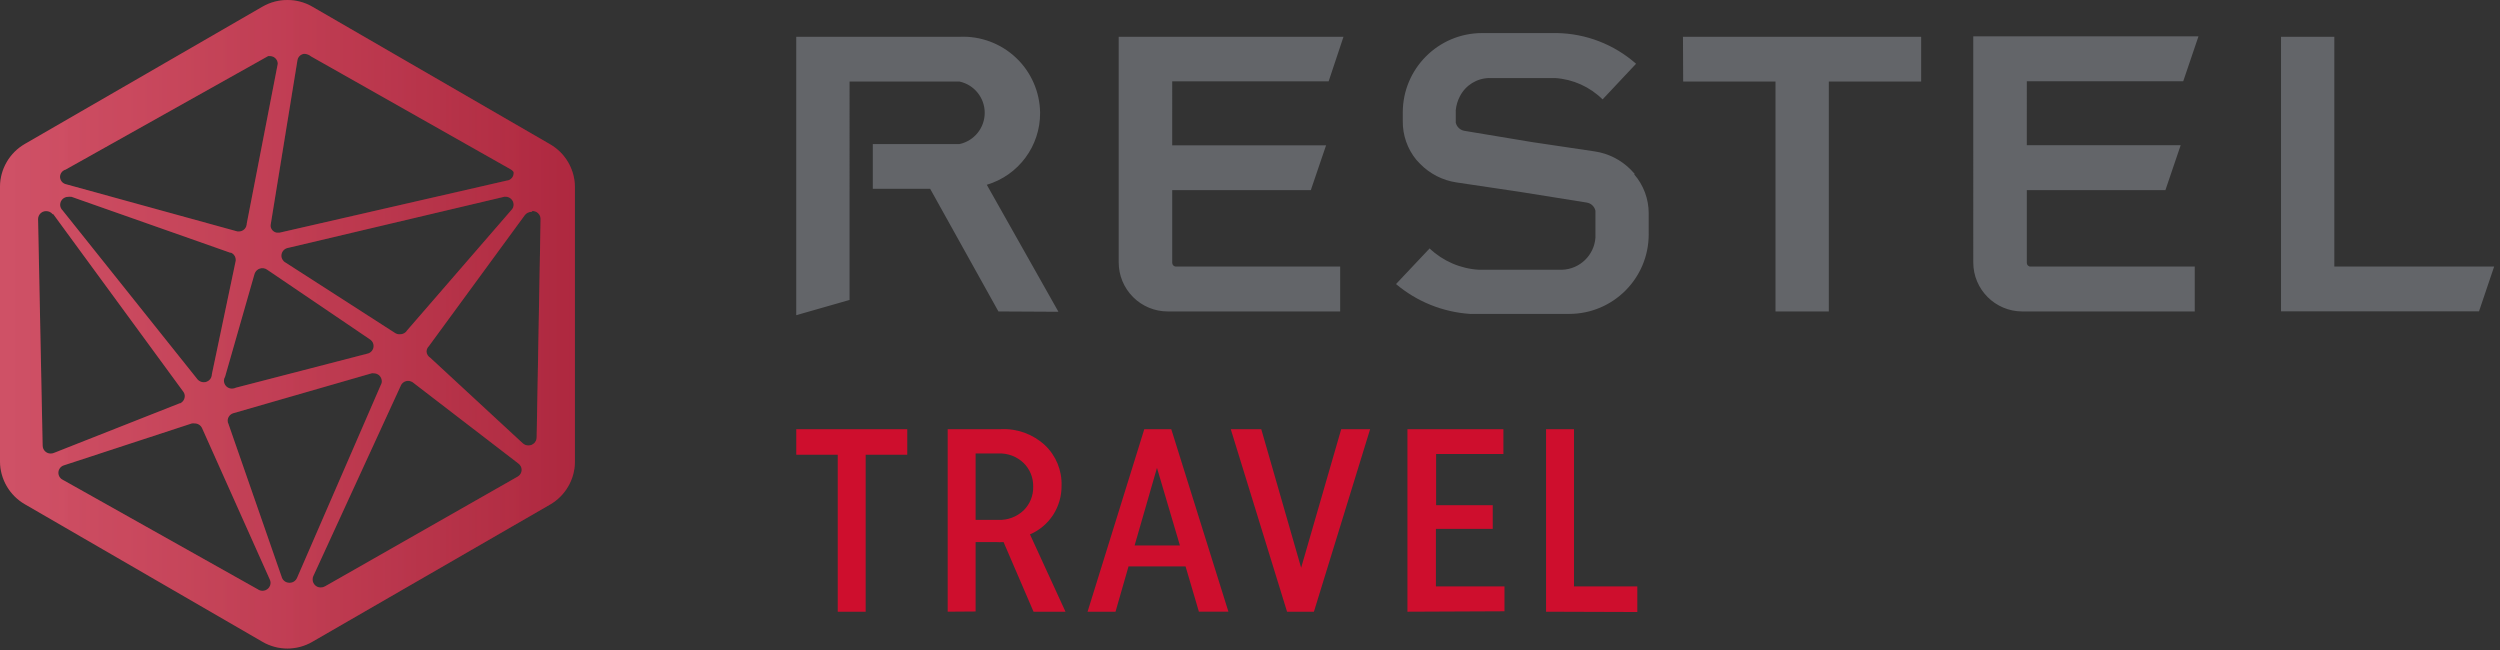 <svg xmlns="http://www.w3.org/2000/svg" width="123" height="32" viewBox="0 0 123 32">
    <rect x="0" y="0" width="123" height="32" fill="#333333" stroke="none"/>
    <defs>
        <linearGradient id="rq3ft9wxma" x1="0%" x2="100%" y1="49.997%" y2="49.997%">
            <stop offset="0%" stop-color="#CE0E2D" stop-opacity=".9"/>
            <stop offset="100%" stop-color="#CE0E2D"/>
        </linearGradient>
        <linearGradient id="52flkerddb" x1="0%" x2="100%" y1="49.997%" y2="49.997%">
            <stop offset="0%" stop-color="#FFF" stop-opacity=".9"/>
            <stop offset="100%" stop-color="#636569"/>
        </linearGradient>
    </defs>
    <g fill="none" fill-rule="evenodd">
        <g fill-rule="nonzero">
            <g>
                <path fill="#CE0E2D" d="M39.176 22.374L39.176 21.115 44.637 21.115 44.637 22.374 42.591 22.374 42.591 30.096 41.217 30.096 41.217 22.374zM46.626 30.096v-8.981h2.623c.796-.038 1.575.246 2.16.787.545.515.843 1.239.82 1.988.006.511-.138 1.013-.415 1.442-.276.426-.672.76-1.139.96l1.747 3.804H50.85l-1.475-3.426c-.124.008-.248.008-.372 0H48v3.415l-1.374.01zM48 25.579h1.117c.46.018.909-.15 1.244-.467.313-.307.484-.731.472-1.17.01-.437-.16-.858-.472-1.164-.33-.317-.776-.486-1.233-.467H48v3.268zM53.508 30.096l2.791-8.981h1.327l2.812 8.98h-1.453l-.656-2.229h-2.806l-.64 2.23h-1.375zm2.314-3.258h2.23l-1.129-3.819-1.101 3.819zM60.553 21.115L62.054 21.115 64.016 27.934 65.988 21.115 67.41 21.115 64.645 30.096 63.323 30.096zM69.246 30.096L69.246 21.115 73.967 21.115 73.967 22.337 70.657 22.337 70.657 24.855 73.443 24.855 73.443 26.02 70.647 26.02 70.647 28.852 74.02 28.852 74.02 30.075zM76.066 30.096L76.066 21.115 77.44 21.115 77.44 28.852 80.556 28.852 80.556 30.111z" transform="translate(-1069 -22) translate(1069 22)"/>
                <path fill="#636569" d="M82.801 1.81h11.72v2.203h-4.543v11.31h-2.623V4.013h-4.543l-.01-2.203zm39.911 11.305l-.745 2.203h-9.741V1.81h2.623v11.305h7.863zm0 0l-.745 2.203h-9.741V1.81h2.623v11.305h7.863zm-64.855 0c-.1 0-.18-.08-.184-.179V9.353h6.82l.75-2.203h-7.57V4.003h7.696l.73-2.193H55.04v11.1c0 .641.255 1.256.709 1.708.453.453 1.068.707 1.71.705h8.477v-2.208h-8.079zm42.04 0c-.098 0-.178-.08-.178-.179V9.353h6.82l.75-2.208h-7.57V3.997h7.696l.75-2.208h-11.08V12.91c0 1.333 1.081 2.413 2.414 2.413h8.483v-2.208h-8.084zM80.426 8.556c-.058-.068-.12-.136-.184-.2-.48-.488-1.106-.806-1.783-.907l-3.1-.461-3.31-.551c-.211-.036-.38-.196-.426-.404-.003-.028-.003-.056 0-.084v-.525c.023-.244.094-.481.21-.697.279-.536.828-.876 1.432-.887h3.247c.88.058 1.708.43 2.335 1.05l1.647-1.753c-1.08-.952-2.464-1.488-3.903-1.51h-3.672c-2.156.002-3.903 1.751-3.903 3.907v.415c-.01.7.227 1.38.672 1.92l.188.2c.48.488 1.107.806 1.784.907l3.1.461 3.31.53c.21.035.377.192.425.399.003.044.003.087 0 .131v1.201c-.066.865-.77 1.542-1.636 1.574H72.76c-.907-.053-1.765-.425-2.424-1.049l-1.652 1.752c1.027.866 2.305 1.381 3.645 1.469h4.88c2.156-.003 3.904-1.751 3.907-3.908v-1.044c0-.703-.253-1.383-.713-1.915m-28.328 6.762l-3.525-6.248c1.564-.466 2.633-1.909 2.623-3.54-.012-1.028-.44-2.006-1.187-2.711-.747-.705-1.748-1.077-2.774-1.03h-8.037v13.697l2.623-.75V4.013h5.414c.722.159 1.236.798 1.236 1.537 0 .74-.514 1.379-1.236 1.537h-4.27V9.29h2.822l3.358 6.033 2.953.016z" transform="translate(-1069 -22) translate(1069 22)"/>
                <path fill="url(#rq3ft9wxma)" d="M12.674 28.989L3.09 23.607c-.144-.069-.23-.219-.217-.377.013-.158.122-.292.275-.337l6.295-2.062c.045-.005.09-.005.136 0 .164.001.31.1.372.252l3.321 7.423c.027.052.041.11.042.168-.001.106-.045.207-.12.28-.076.074-.178.115-.284.114-.085-.002-.167-.029-.236-.08m2.707-.492c0-.051.01-.101.031-.147l4.297-9.354c.057-.155.206-.258.372-.257.097.002.19.037.263.1l5.167 3.971c.097.073.156.188.157.31-.003.133-.074.256-.189.325l-9.495 5.408c-.063.034-.133.052-.204.053-.105.001-.205-.039-.28-.112-.075-.072-.118-.172-.12-.276m-4.138-7.654c-.028-.052-.042-.11-.042-.168.003-.165.11-.31.268-.362l6.82-1.967c.032-.006.066-.006.099 0 .104-.001.205.039.28.111.074.073.117.173.119.277.002.069-.017.136-.053.194l-4.118 9.485c-.064.148-.21.244-.372.241-.16.002-.306-.094-.368-.241l-2.633-7.57zm-.226-2.135c.001-.069.021-.136.058-.194l1.453-5.073c.043-.12.138-.211.259-.25.12-.038.252-.017.355.056l5.083 3.446c.1.073.158.188.158.31 0 .192-.141.354-.33.383l-6.443 1.668c-.058.03-.123.046-.189.047-.106.003-.209-.037-.285-.111-.076-.074-.119-.176-.119-.282m-8.918 3.195l-.225-11.148c.001-.104.044-.204.119-.277.074-.072.175-.113.28-.111.124-.002.242.054.32.152h.031l6.405 8.745c.043.062.065.135.063.21-.002.152-.092.288-.23.351h-.027l-6.159 2.43c-.055.026-.116.04-.178.041-.105.001-.207-.04-.282-.113-.074-.074-.117-.175-.117-.28m24.1-11.541c.104-.002.205.038.28.111.075.073.117.172.119.277l-.194 10.76c-.006.217-.186.39-.404.387-.085.001-.167-.025-.236-.073l-.058-.047-4.538-4.197c-.102-.063-.17-.17-.183-.289-.001-.104.04-.205.115-.278l4.721-6.447c.078-.103.201-.164.33-.162m-23.076-.08c-.023-.02-.043-.045-.058-.073-.038-.059-.058-.128-.057-.199.001-.104.044-.204.119-.277.074-.072.175-.112.28-.111.04-.008.08-.008.12 0h.042l7.806 2.749h.042c.14.062.23.199.23.351v.042l-1.174 5.587c0 .105-.043.206-.117.28-.075.074-.177.115-.282.114-.116 0-.227-.05-.304-.137l-6.647-8.325zm21.797-.665c.104-.002.205.038.28.111.074.073.117.173.119.277 0 .081-.026.16-.074.225l-5.172 5.97c-.019.032-.042.06-.069.084-.074.064-.169.1-.267.1-.1.01-.199-.018-.278-.079l-5.351-3.441c-.131-.066-.215-.2-.215-.346.002-.19.139-.35.325-.383l10.65-2.518h.052m-21.645-.62c-.16-.045-.27-.19-.273-.356.001-.167.113-.312.273-.357l9.967-5.587h.084c.102-.001.2.038.273.109.073.07.114.167.116.269l-1.527 7.869v.031l-.026.105c-.057.148-.198.246-.357.247-.024.003-.049.003-.073 0l-8.457-2.33zm10.492 2.388h-.11c-.152-.03-.27-.151-.294-.305v-.068l1.322-8.126c.033-.16.164-.28.325-.299.125 0 .246.045.341.126l9.82 5.555c.11.069.142.121.148.147.01.1-.02.2-.085.277-.064.077-.157.125-.256.133l-11.169 2.56M12.92.325L1.223 7.082C.472 7.515.007 8.314 0 9.18v13.53c.007.866.472 1.665 1.222 2.098l11.699 6.772c.754.436 1.684.436 2.439 0l11.704-6.756c.75-.434 1.215-1.232 1.222-2.099V9.196c-.007-.867-.472-1.665-1.222-2.098L15.36.325c-.755-.433-1.684-.433-2.44 0" transform="translate(-1069 -22) translate(1069 22)"/>
                <g opacity=".3" style="mix-blend-mode:multiply" fill="url(#52flkerddb)" transform="translate(-1069 -22) translate(1069 22)">
                    <path d="M12.674 28.989L3.09 23.607c-.144-.069-.23-.219-.217-.377.013-.158.122-.292.275-.337l6.295-2.062c.045-.005.09-.005.136 0 .164.001.31.1.372.252l3.321 7.423c.027.052.041.11.042.168-.001.106-.045.207-.12.28-.076.074-.178.115-.284.114-.085-.002-.167-.029-.236-.08m2.707-.492c0-.051.01-.101.031-.147l4.297-9.354c.057-.155.206-.258.372-.257.097.002.19.037.263.1l5.167 3.971c.097.073.156.188.157.31-.003.133-.074.256-.189.325l-9.495 5.408c-.063.034-.133.052-.204.053-.105.001-.205-.039-.28-.112-.075-.072-.118-.172-.12-.276m-4.138-7.654c-.028-.052-.042-.11-.042-.168.003-.165.11-.31.268-.362l6.82-1.967c.032-.006.066-.006.099 0 .104-.001.205.039.28.111.074.073.117.173.119.277.002.069-.017.136-.053.194l-4.118 9.485c-.064.148-.21.244-.372.241-.16.002-.306-.094-.368-.241l-2.633-7.57zm-.226-2.135c.001-.069.021-.136.058-.194l1.453-5.073c.043-.12.138-.211.259-.25.12-.038.252-.017.355.056l5.083 3.446c.1.073.158.188.158.31 0 .192-.141.354-.33.383l-6.443 1.668c-.058.03-.123.046-.189.047-.106.003-.209-.037-.285-.111-.076-.074-.119-.176-.119-.282m-8.918 3.195l-.225-11.148c.001-.104.044-.204.119-.277.074-.072.175-.113.28-.111.124-.002.242.054.32.152h.031l6.405 8.745c.043.062.065.135.063.21-.002.152-.092.288-.23.351h-.027l-6.159 2.43c-.055.026-.116.04-.178.041-.105.001-.207-.04-.282-.113-.074-.074-.117-.175-.117-.28m24.1-11.541c.104-.002.205.038.28.111.075.073.117.172.119.277l-.194 10.76c-.006.217-.186.39-.404.387-.085.001-.167-.025-.236-.073l-.058-.047-4.538-4.197c-.102-.063-.17-.17-.183-.289-.001-.104.04-.205.115-.278l4.721-6.447c.078-.103.201-.164.33-.162m-23.076-.08c-.023-.02-.043-.045-.058-.073-.038-.059-.058-.128-.057-.199.001-.104.044-.204.119-.277.074-.072.175-.112.28-.111.04-.008.08-.008.12 0h.042l7.806 2.749h.042c.14.062.23.199.23.351v.042l-1.174 5.587c0 .105-.043.206-.117.28-.075.074-.177.115-.282.114-.116 0-.227-.05-.304-.137l-6.647-8.325zm21.797-.665c.104-.002.205.038.28.111.074.073.117.173.119.277 0 .081-.026.16-.074.225l-5.172 5.97c-.019.032-.042.06-.069.084-.074.064-.169.1-.267.1-.1.01-.199-.018-.278-.079l-5.351-3.441c-.131-.066-.215-.2-.215-.346.002-.19.139-.35.325-.383l10.65-2.518h.052m-21.645-.62c-.16-.045-.27-.19-.273-.356.001-.167.113-.312.273-.357l9.967-5.587h.084c.102-.001.2.038.273.109.073.07.114.167.116.269l-1.527 7.869v.031l-.026.105c-.057.148-.198.246-.357.247-.024.003-.049.003-.073 0l-8.457-2.33zm10.492 2.388h-.11c-.152-.03-.27-.151-.294-.305v-.068l1.322-8.126c.033-.16.164-.28.325-.299.125 0 .246.045.341.126l9.82 5.555c.11.069.142.121.148.147.01.1-.02.2-.085.277-.064.077-.157.125-.256.133l-11.169 2.56M12.92.325L1.223 7.082C.472 7.515.007 8.314 0 9.18v13.53c.007.866.472 1.665 1.222 2.098l11.699 6.772c.754.436 1.684.436 2.439 0l11.704-6.756c.75-.434 1.215-1.232 1.222-2.099V9.196c-.007-.867-.472-1.665-1.222-2.098L15.36.325c-.755-.433-1.684-.433-2.44 0"/>
                </g>
            </g>
        </g>
    </g>
</svg>
